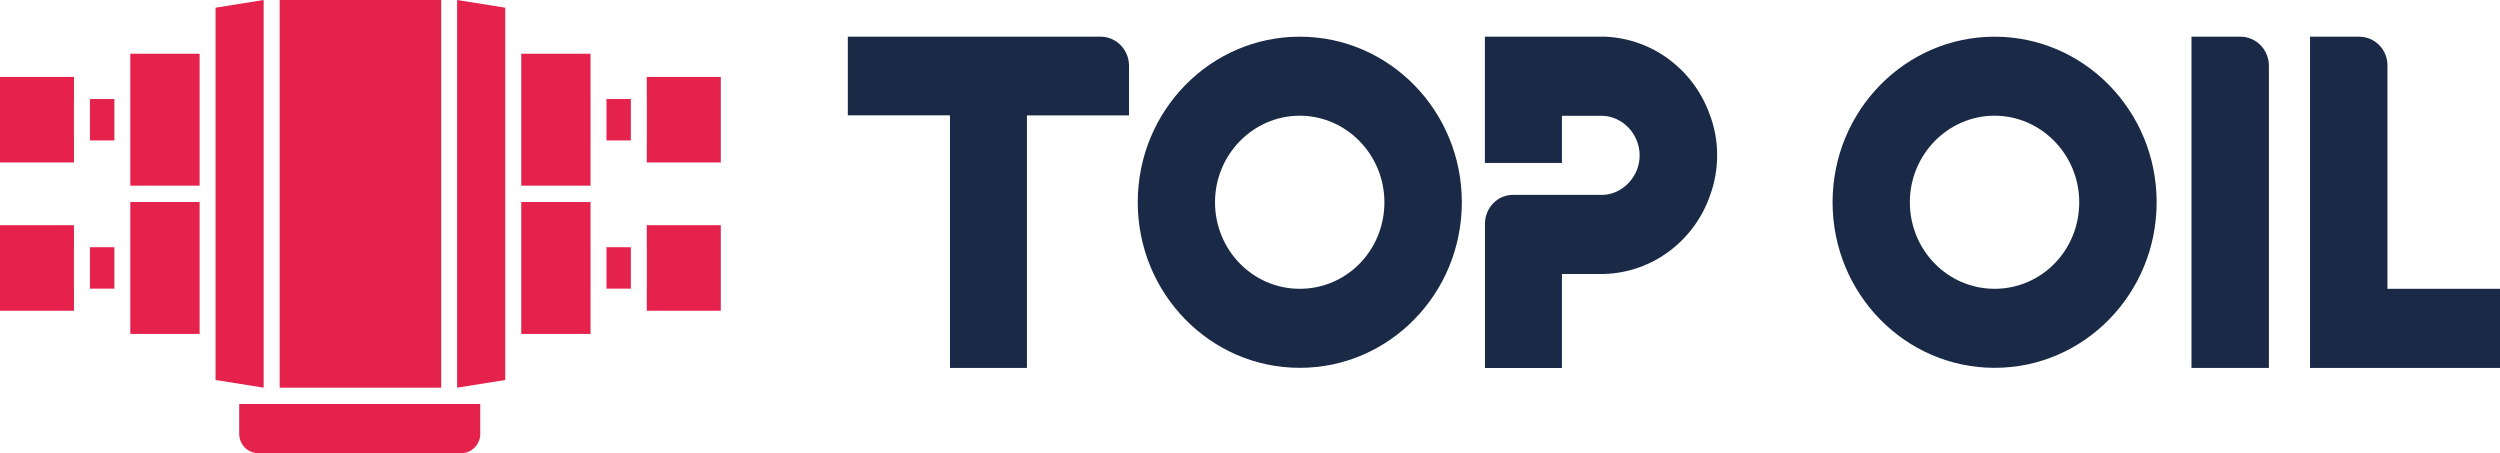 <svg width="160" height="29" viewBox="0 0 160 29" fill="none" xmlns="http://www.w3.org/2000/svg">
<g clip-path="url(#clip0_93_248)">
<path d="M28.236 0H17.899V24.811H28.236V0Z" fill="#E5224B"/>
<path d="M32.335 2.452V0.491L29.256 0V24.811L32.335 24.32V23.377V14.934V13.976V2.452Z" fill="#E5224B"/>
<path d="M13.795 0.491V2.452V13.976V14.934V23.377V24.32L16.874 24.811V0L13.795 0.491Z" fill="#E5224B"/>
<path d="M8.34 3.439V6.338V8.988V11.882H12.775V3.439H8.34Z" fill="#E5224B"/>
<path d="M7.32 6.338H5.761V8.988H7.32V6.338Z" fill="#E5224B"/>
<path d="M4.731 6.338H4.736V4.923H0V10.398H4.736V8.988H4.731V6.338Z" fill="#E5224B"/>
<path d="M5.761 6.338H5.756V8.988H5.761V6.338Z" fill="#E5224B"/>
<path d="M8.34 12.929V15.823V18.473V21.372H12.775V12.929H8.34Z" fill="#E5224B"/>
<path d="M7.32 15.823H5.761V18.473H7.32V15.823Z" fill="#E5224B"/>
<path d="M4.731 15.823H4.736V14.413H0V19.887H4.736V18.473H4.731V15.823Z" fill="#E5224B"/>
<path d="M5.761 15.823H5.756V18.473H5.761V15.823Z" fill="#E5224B"/>
<path d="M37.795 3.439H33.36V11.882H37.795V8.988V6.338V3.439Z" fill="#E5224B"/>
<path d="M40.374 6.338H38.815V8.988H40.374V6.338Z" fill="#E5224B"/>
<path d="M41.394 4.923V6.338H41.399V8.988H41.394V10.398H46.13V4.923H41.394Z" fill="#E5224B"/>
<path d="M40.379 6.338H40.374V8.988H40.379V6.338Z" fill="#E5224B"/>
<path d="M37.795 21.372V18.473V15.823V12.929H33.36V21.372H37.795Z" fill="#E5224B"/>
<path d="M40.374 15.823H38.815V18.473H40.374V15.823Z" fill="#E5224B"/>
<path d="M15.31 27.764C15.31 28.449 15.854 29 16.52 29H29.528C30.198 29 30.737 28.444 30.737 27.764V25.854H15.31V27.764Z" fill="#E5224B"/>
<path d="M41.399 18.473H41.394V19.887H46.13V14.413H41.394V15.823H41.399V18.473Z" fill="#E5224B"/>
<path d="M40.379 15.823H40.374V18.473H40.379V15.823Z" fill="#E5224B"/>
<path d="M60.794 7.38H54.261V2.348H70.441C71.451 2.348 72.257 3.196 72.257 4.204V7.385H65.724V23.546H60.799V7.38H60.794Z" fill="#192946"/>
<path d="M88.602 12.944C88.602 9.897 86.164 7.405 83.182 7.405C80.199 7.405 77.761 9.897 77.761 12.944C77.761 15.992 80.17 18.483 83.182 18.483C86.193 18.483 88.602 16.021 88.602 12.944ZM93.557 12.944C93.557 18.801 88.913 23.541 83.186 23.541C77.46 23.541 72.816 18.796 72.816 12.944C72.816 7.092 77.46 2.348 83.186 2.348C88.913 2.348 93.557 7.092 93.557 12.944Z" fill="#192946"/>
<path d="M133.071 12.944C133.071 9.897 130.633 7.405 127.65 7.405C124.668 7.405 122.23 9.897 122.23 12.944C122.23 15.992 124.639 18.483 127.65 18.483C130.662 18.483 133.071 16.021 133.071 12.944ZM138.025 12.944C138.025 18.801 133.382 23.541 127.655 23.541C121.928 23.541 117.285 18.796 117.285 12.944C117.285 7.092 121.928 2.348 127.655 2.348C133.382 2.348 138.025 7.092 138.025 12.944Z" fill="#192946"/>
<path d="M140.255 2.348H143.393C144.379 2.348 145.209 3.172 145.209 4.204V23.546H140.255V2.348Z" fill="#192946"/>
<path d="M147.842 2.348H150.98C151.99 2.348 152.797 3.172 152.797 4.174V18.483H160.005V23.546H147.842V2.348Z" fill="#192946"/>
<path d="M109.45 7.41C108.464 4.546 105.846 2.482 102.732 2.348H95.033V4.333V10.428H99.964V7.41H102.528C103.849 7.435 104.937 8.576 104.937 9.956C104.937 11.336 103.796 12.473 102.528 12.473H96.826C95.84 12.473 95.038 13.296 95.038 14.329V23.55H99.964V17.535H102.635C105.797 17.456 108.469 15.361 109.455 12.473C109.741 11.678 109.897 10.83 109.897 9.931C109.897 9.033 109.741 8.209 109.455 7.415" fill="#192946"/>
</g>
<defs>
<clipPath id="clip0_93_248">
<rect width="160" height="29" fill="white"/>
</clipPath>
</defs>
</svg>
